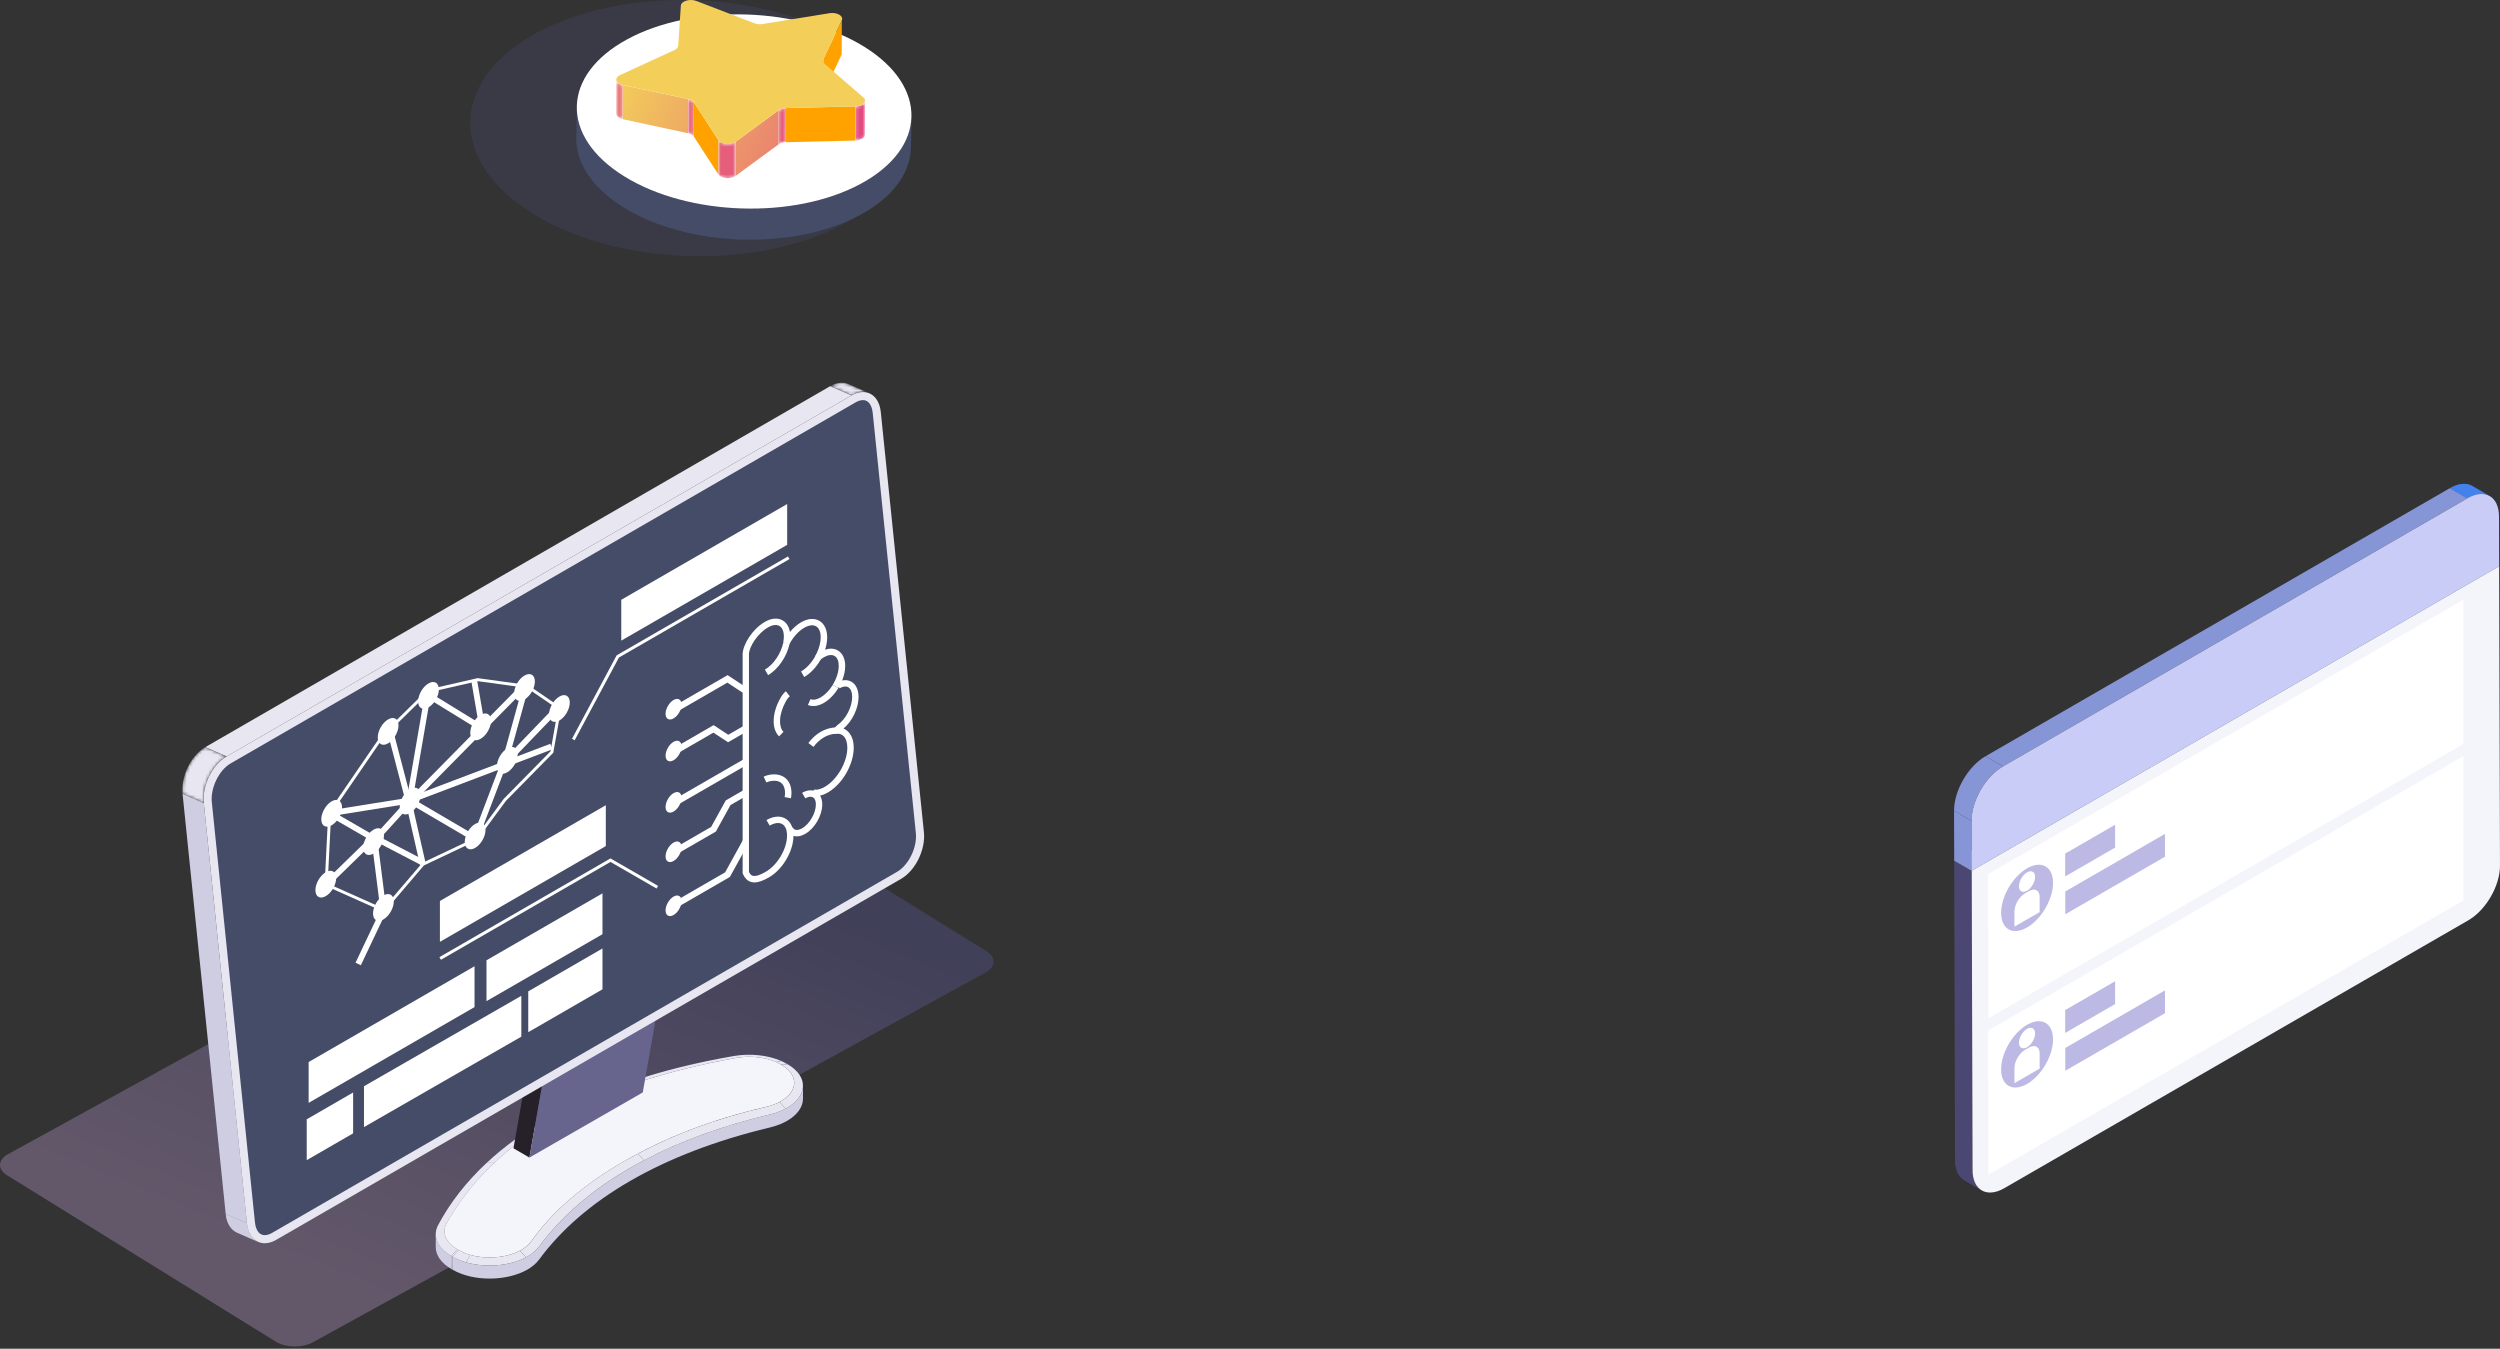 <svg width="810" height="437" viewBox="0 0 810 437" fill="none" xmlns="http://www.w3.org/2000/svg">
<rect x="0" y="0" width="810" height="437" fill="#333333" stroke="none"/>
<g style="mix-blend-mode:multiply" opacity="0.27">
<path d="M2.471 380.9L89.574 434.83C92.868 436.733 98.199 436.733 101.482 434.83L319.469 314.986C322.763 313.083 322.763 310.011 319.469 308.108L232.366 254.179C229.072 252.276 223.741 252.276 220.458 254.179L2.471 374.023C-0.824 375.926 -0.824 378.997 2.471 380.9Z" fill="url(#paint0_linear_1532_799)"/>
</g>
<path d="M253.159 345L255.173 344.811L254.895 344.655L252.881 344.844L253.159 345Z" fill="#E7E6F1"/>
<path d="M252.878 344.844L254.892 344.655C254.336 344.332 253.757 344.043 253.145 343.764L251.42 344.098C251.932 344.321 252.421 344.577 252.878 344.844Z" fill="#E7E6F1"/>
<path d="M251.42 344.098L253.145 343.764C248.827 341.861 243.14 341.238 237.832 342.139C213.861 346.235 193.351 353.19 177.059 362.605L179.051 362.794C195.009 353.58 215.753 346.825 238.622 342.74C243.063 341.984 247.814 342.507 251.42 344.098Z" fill="#E7E6F1"/>
<path d="M141.182 399.897V404.115C141.204 406.708 142.951 409.245 146.19 411.126V406.908C142.929 405.016 141.182 402.49 141.182 399.897Z" fill="#CFCDE2"/>
<path d="M179.054 362.794L177.062 362.605C169.728 366.845 163.24 371.575 157.676 376.761L160.113 376.794C165.555 371.664 171.876 366.945 179.054 362.805V362.794Z" fill="#E7E6F1"/>
<path d="M160.114 376.794L157.677 376.76C151.122 382.881 145.836 389.625 141.941 396.948C140.071 400.476 141.696 404.315 146.181 406.919L148.184 404.794C144.445 402.623 143.087 399.407 144.645 396.469C148.529 389.492 153.704 382.859 160.102 376.805L160.114 376.794Z" fill="#E7E6F1"/>
<path d="M146.176 406.908L146.187 411.137L146.565 411.349L146.554 407.131L146.176 406.908Z" fill="#CFCDE2"/>
<path d="M148.19 404.783L146.176 406.908L146.554 407.131L148.568 405.005L148.19 404.783Z" fill="#E7E6F1"/>
<path d="M179.053 362.794C163.406 371.831 151.821 383.549 144.643 396.447C143.085 399.396 144.443 402.601 148.182 404.771L148.56 404.994C154.38 408.388 163.484 408.099 168.903 404.972C170.194 404.226 171.274 403.325 172.053 402.268C179.331 391.996 189.558 383.549 202.2 376.249C215.098 368.804 230.055 362.817 248.25 358.621C250.131 358.176 251.734 357.542 253.036 356.785C258.444 353.658 258.978 348.383 253.147 345L252.88 344.844C249.163 342.685 243.688 341.884 238.624 342.752C215.755 346.836 195 353.591 179.053 362.805V362.794Z" fill="#F4F4FB"/>
<path d="M146.557 407.131V411.349C153.557 415.411 164.44 415.066 170.917 411.327C172.453 410.436 173.744 409.357 174.667 408.099C181.868 398.317 191.828 389.748 204.214 382.604C216.845 375.314 232.002 369.483 249.341 365.332C251.566 364.798 253.48 364.041 255.05 363.14C258.377 361.214 260.169 358.61 260.169 355.973V351.755C260.169 354.393 258.377 356.997 255.038 358.922C253.469 359.823 251.555 360.58 249.329 361.114C231.991 365.276 216.834 371.097 204.203 378.386C191.817 385.542 181.857 394.1 174.656 403.882C173.733 405.139 172.442 406.219 170.906 407.109C164.44 410.848 153.545 411.193 146.557 407.131Z" fill="#CFCDE2"/>
<path d="M148.571 405.005L146.568 407.131C147.937 407.932 149.462 408.555 151.064 409.023L152.322 406.586C150.986 406.196 149.718 405.673 148.571 405.005Z" fill="#E7E6F1"/>
<path d="M152.31 406.575L151.053 409.012C157.429 410.859 165.186 410.158 170.394 407.387L168.48 405.217C164.118 407.532 157.641 408.11 152.321 406.575H152.31Z" fill="#E7E6F1"/>
<path d="M168.482 405.216L170.397 407.386C170.575 407.297 170.741 407.197 170.908 407.108C172.444 406.218 173.735 405.138 174.659 403.881C181.859 394.099 191.819 385.53 204.205 378.385C205.641 377.551 207.121 376.738 208.623 375.948L206.698 373.767C205.173 374.579 203.682 375.403 202.202 376.26C189.549 383.56 179.322 392.007 172.055 402.278C171.276 403.336 170.196 404.248 168.905 404.983C168.761 405.061 168.627 405.138 168.482 405.216Z" fill="#E7E6F1"/>
<path d="M206.699 373.767L208.624 375.949C220.321 369.783 233.976 364.798 249.344 361.114C251.336 360.636 253.061 359.99 254.53 359.211L252.616 357.03C251.392 357.675 249.934 358.221 248.265 358.633C232.139 362.35 218.562 367.469 206.71 373.779L206.699 373.767Z" fill="#E7E6F1"/>
<path d="M252.611 357.03L254.525 359.211C254.703 359.111 254.882 359.022 255.049 358.922C261.514 355.194 262.171 348.884 255.171 344.811L253.157 345C258.999 348.394 258.465 353.658 253.045 356.785C252.901 356.863 252.756 356.952 252.611 357.03Z" fill="#E7E6F1"/>
<path d="M171.529 375.058L166.365 372.042L179.252 298.938L184.427 301.954L171.529 375.058Z" fill="#262028"/>
<path d="M184.427 301.954L179.252 298.938L215.988 277.838L221.151 280.843L184.427 301.954Z" fill="#021B74"/>
<path d="M221.148 280.843L208.261 353.947L171.525 375.058L184.423 301.954L221.148 280.843Z" fill="#67648D"/>
<mask id="mask0_1532_799" style="mask-type:luminance" maskUnits="userSpaceOnUse" x="268" y="124" width="14" height="5">
<path d="M281.718 127.445L274.841 124.43C273.194 123.706 271.135 123.873 268.998 125.108L275.876 128.124C278.012 126.889 280.06 126.722 281.718 127.445Z" fill="white"/>
</mask>
<g mask="url(#mask0_1532_799)">
<path d="M281.718 127.445L274.841 124.43C273.194 123.706 271.135 123.873 268.998 125.108L275.876 128.124C278.012 126.889 280.06 126.722 281.718 127.445Z" fill="#E7E6F1"/>
</g>
<path d="M76.792 399.363L83.67 402.379C81.711 401.522 80.32 399.418 80.008 396.347L73.131 393.331C73.442 396.391 74.834 398.506 76.792 399.363Z" fill="#CFCDE2"/>
<mask id="mask1_1532_799" style="mask-type:luminance" maskUnits="userSpaceOnUse" x="73" y="393" width="11" height="10">
<path d="M76.792 399.363L83.67 402.379C81.711 401.522 80.32 399.419 80.008 396.347L73.131 393.331C73.442 396.392 74.834 398.506 76.792 399.363Z" fill="white"/>
</mask>
<g mask="url(#mask1_1532_799)">
<path d="M80.008 396.347L73.131 393.331C73.442 396.392 74.834 398.506 76.792 399.363L83.67 402.379C81.711 401.522 80.32 399.419 80.008 396.347Z" fill="#CFCDE2"/>
</g>
<path d="M275.869 128.125L269.003 125.109L66.551 242.06L73.428 245.076L275.869 128.125Z" fill="#E7E6F1"/>
<path d="M66.026 260.188L59.148 257.172L73.126 393.331L80.004 396.347L66.026 260.188Z" fill="#CFCDE2"/>
<mask id="mask2_1532_799" style="mask-type:luminance" maskUnits="userSpaceOnUse" x="59" y="242" width="15" height="19">
<path d="M73.432 245.074L66.554 242.059C61.88 244.752 58.575 251.518 59.154 257.171L66.031 260.187C65.452 254.534 68.758 247.768 73.432 245.074Z" fill="white"/>
</mask>
<g mask="url(#mask2_1532_799)">
<path d="M73.432 245.074L66.554 242.059C61.88 244.752 58.575 251.518 59.154 257.171L66.031 260.187C65.452 254.534 68.758 247.768 73.432 245.074Z" fill="#E7E6F1"/>
</g>
<path d="M73.427 245.076C68.753 247.769 65.448 254.535 66.027 260.188L80.004 396.347C80.583 402 84.834 404.393 89.508 401.7L291.949 284.749C296.612 282.056 299.928 275.29 299.349 269.637L285.372 133.478C284.793 127.824 280.531 125.432 275.868 128.125L73.427 245.076Z" fill="#E7E6F1"/>
<path d="M85.77 400.186C86.504 400.186 87.339 399.93 88.196 399.43L290.636 282.479C294.42 280.298 297.213 274.533 296.735 269.904L282.757 133.745C282.657 132.777 282.134 129.638 279.597 129.638C278.862 129.638 278.028 129.894 277.171 130.395L74.73 247.346C70.946 249.527 68.153 255.292 68.632 259.921L82.609 396.08C82.709 397.048 83.232 400.186 85.77 400.186Z" fill="#454C67"/>
<path d="M254.925 208.674L254.891 208.474L255.259 208.597C255.259 208.597 255.303 208.496 255.336 208.452L255.648 207.984L255.003 207.617L254.313 207.728L254.279 208.274L254.736 208.418L254.658 208.608L254.758 208.43L254.88 208.474L254.914 208.674H254.925Z" fill="white"/>
<path d="M248.852 218.745C252.113 216.865 254.973 212.691 255.807 208.607L253.782 208.195C253.059 211.745 250.61 215.34 247.828 216.954L248.863 218.745H248.852Z" fill="white"/>
<path d="M255.194 208.729L255.027 208.596L255.227 208.663L255.027 208.596L254.793 208.396L254.337 208.14L254.248 208.318L254.738 208.496L255.194 208.729Z" fill="white"/>
<path d="M260.568 219.357C262.838 218.044 264.942 215.673 266.355 212.847L264.508 211.923C263.273 214.394 261.458 216.452 259.533 217.565L260.568 219.357Z" fill="white"/>
<path d="M263.548 228.761C264.605 228.761 265.763 228.416 266.92 227.749C268.667 226.736 270.337 225.033 271.605 222.963L269.836 221.884C268.745 223.675 267.332 225.122 265.874 225.968C264.617 226.702 263.448 226.892 262.602 226.513L261.768 228.405C262.313 228.65 262.903 228.761 263.537 228.761H263.548Z" fill="white"/>
<path d="M254.982 269.948L257.04 269.726C256.807 267.533 255.816 265.886 254.258 265.096C252.589 264.251 250.486 264.462 248.338 265.708L249.373 267.5C250.897 266.621 252.3 266.421 253.323 266.944C254.247 267.411 254.837 268.479 254.993 269.948H254.982Z" fill="white"/>
<path d="M255.828 270.093L257.074 268.446L255.527 269.825C255.616 269.926 255.717 270.015 255.828 270.093Z" fill="white"/>
<path d="M260.924 258.663C261.959 258.062 262.893 257.962 263.483 258.374L264.652 256.671C263.372 255.792 261.636 255.87 259.889 256.883L260.924 258.675V258.663Z" fill="white"/>
<path d="M264.231 257.951C264.309 257.951 264.398 257.951 264.487 257.94L264.297 255.881C264.219 255.881 264.153 255.881 264.075 255.881L263.975 257.951C264.064 257.951 264.153 257.951 264.242 257.951H264.231Z" fill="white"/>
<path d="M263.552 242.004C265.6 239.3 268.104 237.853 271.03 237.709H271.298L271.553 237.564L271.008 236.607L271.042 236.674V235.639L270.964 235.65C267.38 235.817 264.342 237.531 261.916 240.747L263.563 241.993L263.552 242.004Z" fill="white"/>
<path d="M243.23 285.717C242.14 285.361 241.283 284.504 240.704 283.169L240.615 282.969V211.846C240.727 208.852 243.709 203.855 247.816 201.485C249.941 200.261 251.989 200.094 253.58 201.018C254.838 201.741 255.65 203.043 255.939 204.768C257.019 203.455 258.254 202.364 259.534 201.63C261.715 200.372 263.818 200.194 265.466 201.151C267.101 202.097 268.003 204 268.003 206.504C268.003 207.784 267.769 209.141 267.324 210.521C268.849 209.987 270.273 210.054 271.453 210.744C272.988 211.634 273.845 213.415 273.845 215.774C273.845 217.276 273.5 218.89 272.855 220.481C273.946 220.237 274.98 220.37 275.871 220.882C277.329 221.728 278.174 223.531 278.174 225.823C278.174 229.462 276.104 233.725 273.289 236.039C273.823 236.262 274.302 236.585 274.724 236.996C275.96 238.187 276.605 240.001 276.605 242.271C276.605 247.68 272.933 254.045 268.248 256.75C267.38 257.25 266.534 257.595 265.699 257.785C266.167 258.541 266.411 259.521 266.411 260.645C266.411 264.206 263.996 268.39 260.925 270.16C259.556 270.95 258.21 271.172 257.086 270.816C257.063 275.713 253.68 281.544 249.373 284.126C247.37 285.317 245.768 285.907 244.444 285.907C244.01 285.907 243.609 285.84 243.219 285.717H243.23ZM257.175 268.524C257.998 269.325 259.345 268.68 259.89 268.368C262.305 266.977 264.342 263.438 264.342 260.645C264.342 259.565 264.041 258.753 263.485 258.374L262.695 257.829L263.173 256.994C263.273 256.816 263.362 256.65 263.451 256.46L263.718 255.882H264.353C265.221 255.848 266.2 255.525 267.213 254.947C271.252 252.621 274.535 246.923 274.535 242.26C274.535 240.602 274.09 239.255 273.289 238.476C272.71 237.92 271.965 237.664 271.074 237.697L268.492 237.798L270.295 235.939C271.23 234.971 271.43 234.837 271.497 234.793C274.079 232.979 276.104 229.028 276.104 225.812C276.104 224.276 275.637 223.119 274.836 222.663C274.124 222.251 273.133 222.373 272.031 223.008L271.798 222.607C271.731 222.718 271.664 222.83 271.597 222.941L269.828 221.861C271.052 219.858 271.753 217.633 271.753 215.763C271.753 214.183 271.275 213.025 270.395 212.525C269.516 212.013 268.281 212.18 266.901 212.97C266.667 213.103 266.456 213.237 266.233 213.404L265.621 213.849L265.009 213.393C264.898 213.304 264.798 213.214 264.698 213.125L264.152 212.602L264.486 211.924C265.399 210.076 265.911 208.14 265.911 206.493C265.911 204.757 265.376 203.488 264.408 202.92C263.44 202.364 262.071 202.531 260.547 203.41C258.744 204.456 257.019 206.359 255.806 208.641L255.717 208.785L253.769 208.162L253.792 207.962C253.903 207.383 253.97 206.804 253.97 206.248C253.97 204.568 253.458 203.343 252.523 202.809C251.599 202.275 250.275 202.442 248.828 203.277C245.456 205.224 242.752 209.52 242.663 211.879V282.524C243.086 283.414 243.542 283.648 243.843 283.737C244.755 284.026 246.257 283.559 248.305 282.334C252 280.12 255.005 274.923 255.005 270.749C255.005 270.46 255.005 270.193 254.971 269.937L254.927 269.492L255.216 269.147C255.35 268.991 255.472 268.835 255.606 268.657L256.307 267.678L257.175 268.513V268.524Z" fill="white"/>
<path d="M252.412 238.599L253.848 237.108C253.069 236.362 252.657 234.971 252.735 233.302C252.813 231.488 253.459 229.351 254.516 227.426C254.994 226.547 255.462 225.935 255.896 225.601L254.627 223.965C253.959 224.488 253.336 225.289 252.713 226.425C251.489 228.65 250.765 231.054 250.676 233.202C250.576 235.494 251.199 237.408 252.435 238.588L252.412 238.599Z" fill="white"/>
<path d="M256.282 258.62C256.716 256.193 256.249 254.001 254.991 252.599C253.856 251.33 252.109 250.729 250.05 250.93C249.115 251.019 248.258 251.241 247.424 251.631L248.292 253.511C248.904 253.222 249.538 253.055 250.239 252.988C251.208 252.899 252.554 252.988 253.433 253.979C254.246 254.891 254.546 256.494 254.223 258.263L256.26 258.631L256.282 258.62Z" fill="white"/>
<path d="M218.125 294.732L236.476 284.137L242.53 273.175L240.716 272.174L234.94 282.635L217.09 292.94L218.125 294.732Z" fill="white"/>
<path d="M216.764 232.089L235.671 221.172L241.046 224.711L242.181 222.986L235.738 218.746L215.729 230.297L216.764 232.089Z" fill="white"/>
<path d="M240.879 246.049L216.293 260.244L217.328 262.036L241.914 247.842L240.879 246.049Z" fill="white"/>
<path d="M216.978 245.554L231.145 237.375L235.886 240.491L242.062 236.93L241.027 235.138L235.953 238.065L231.212 234.949L215.943 243.763L216.978 245.554Z" fill="white"/>
<path d="M216.978 278.06L231.946 269.425L236.687 260.833L242.062 257.728L241.027 255.937L235.151 259.331L230.411 267.922L215.943 276.269L216.978 278.06Z" fill="white"/>
<path d="M215.643 231.277C215.643 229.629 216.8 227.615 218.235 226.792C219.671 225.968 220.829 226.636 220.829 228.283C220.829 229.93 219.671 231.944 218.235 232.768C216.8 233.591 215.643 232.924 215.643 231.277Z" fill="white"/>
<path d="M215.643 244.83C215.643 243.183 216.8 241.169 218.235 240.345C219.671 239.522 220.829 240.19 220.829 241.837C220.829 243.484 219.671 245.498 218.235 246.321C216.8 247.145 215.643 246.477 215.643 244.83Z" fill="white"/>
<path d="M215.643 261.457C215.643 259.81 216.8 257.795 218.235 256.972C219.671 256.148 220.829 256.816 220.829 258.463C220.829 260.11 219.671 262.124 218.235 262.948C216.8 263.771 215.643 263.104 215.643 261.457Z" fill="white"/>
<path d="M215.643 277.471C215.643 275.824 216.8 273.81 218.235 272.986C219.671 272.163 220.829 272.831 220.829 274.478C220.829 276.125 219.671 278.139 218.235 278.963C216.8 279.786 215.643 279.118 215.643 277.471Z" fill="white"/>
<path d="M215.643 294.976C215.643 293.329 216.8 291.315 218.235 290.491C219.671 289.668 220.829 290.336 220.829 291.983C220.829 293.63 219.671 295.644 218.235 296.467C216.8 297.291 215.643 296.623 215.643 294.976Z" fill="white"/>
<path d="M142.19 223.364C142.19 221.216 140.688 220.348 138.83 221.428C136.971 222.496 135.469 225.1 135.469 227.248C135.469 229.396 136.971 230.264 138.83 229.184C140.688 228.116 142.19 225.501 142.19 223.364Z" fill="white"/>
<path d="M173.302 220.804C173.302 218.656 171.799 217.788 169.941 218.868C168.082 219.936 166.58 222.54 166.58 224.688C166.58 226.836 168.082 227.704 169.941 226.625C171.799 225.556 173.302 222.941 173.302 220.804Z" fill="white"/>
<path d="M184.61 227.615C184.61 225.467 183.108 224.599 181.25 225.679C179.391 226.747 177.889 229.362 177.889 231.499C177.889 233.636 179.391 234.515 181.25 233.435C183.108 232.367 184.61 229.752 184.61 227.615Z" fill="white"/>
<path d="M124.403 270.739C124.403 268.591 122.901 267.723 121.043 268.802C119.184 269.871 117.682 272.486 117.682 274.623C117.682 276.759 119.184 277.639 121.043 276.559C122.901 275.491 124.403 272.876 124.403 270.739Z" fill="white"/>
<path d="M136.224 257.607C136.224 255.459 134.721 254.591 132.863 255.671C131.004 256.739 129.502 259.343 129.502 261.491C129.502 263.639 131.004 264.507 132.863 263.427C134.721 262.359 136.224 259.744 136.224 257.607Z" fill="white"/>
<path d="M110.817 261.568C110.817 259.421 109.315 258.553 107.457 259.632C105.598 260.7 104.096 263.316 104.096 265.452C104.096 267.589 105.598 268.468 107.457 267.389C109.315 266.32 110.817 263.705 110.817 261.568Z" fill="white"/>
<path d="M129.112 235.027C129.112 232.879 127.61 232.011 125.751 233.091C123.893 234.159 122.391 236.763 122.391 238.911C122.391 241.059 123.893 241.927 125.751 240.847C127.61 239.779 129.112 237.164 129.112 235.027Z" fill="white"/>
<path d="M159.083 233.558C159.083 231.41 157.581 230.542 155.722 231.622C153.864 232.69 152.361 235.294 152.361 237.442C152.361 239.59 153.864 240.458 155.722 239.378C157.581 238.31 159.083 235.695 159.083 233.558Z" fill="white"/>
<path d="M127.585 292.072C127.585 289.924 126.083 289.056 124.224 290.136C122.366 291.204 120.863 293.819 120.863 295.956C120.863 298.104 122.366 298.972 124.224 297.892C126.083 296.824 127.585 294.209 127.585 292.072Z" fill="white"/>
<path d="M108.913 284.527C108.913 282.379 107.411 281.511 105.552 282.591C103.694 283.659 102.191 286.274 102.191 288.411C102.191 290.559 103.694 291.427 105.552 290.347C107.411 289.279 108.913 286.675 108.913 284.527Z" fill="white"/>
<path d="M157.304 268.902C157.304 266.754 155.801 265.886 153.943 266.966C152.084 268.034 150.582 270.649 150.582 272.786C150.582 274.923 152.084 275.802 153.943 274.722C155.801 273.654 157.304 271.05 157.304 268.902Z" fill="white"/>
<path d="M167.714 244.408C167.714 242.26 166.212 241.392 164.353 242.472C162.495 243.54 160.992 246.155 160.992 248.292C160.992 250.429 162.495 251.308 164.353 250.229C166.212 249.16 167.714 246.556 167.714 244.408Z" fill="white"/>
<path d="M124.469 295.478L105.172 286.864L106.352 263.283L106.429 263.172L123.623 238.088L138.547 223.431L154.739 219.714L171.109 221.962L181.848 229.318L179.266 243.886L163.953 259.444L154.494 272.275L137.345 280.399L124.48 295.489L124.469 295.478ZM106.151 286.264L124.202 294.321L136.833 279.575L153.86 271.507L163.219 258.82L178.365 243.429L180.791 229.764L170.742 222.886L154.772 220.694L139.014 224.31L124.324 238.744L107.297 263.606L106.162 286.264H106.151Z" fill="white"/>
<path d="M123.478 294.469L115.191 311.921L116.91 312.737L125.197 295.285L123.478 294.469Z" fill="white"/>
<path d="M133.426 259.959L131.57 260.381L136.097 280.305L137.953 279.884L133.426 259.959Z" fill="white"/>
<path d="M122.185 271.267L120.297 271.506L123.184 294.293L125.072 294.054L122.185 271.267Z" fill="white"/>
<path d="M121.697 270.473L120.818 272.162L136.416 280.278L137.295 278.59L121.697 270.473Z" fill="white"/>
<path d="M178.3 240.992L132.953 258.191L133.628 259.97L178.975 242.772L178.3 240.992Z" fill="white"/>
<path d="M169.25 222.826L162.887 245.833L164.721 246.34L171.084 223.333L169.25 222.826Z" fill="white"/>
<path d="M179.869 228.884L163.508 245.897L164.879 247.216L181.24 230.203L179.869 228.884Z" fill="white"/>
<path d="M134.137 259.015L133.174 260.657L153.686 272.691L154.649 271.05L134.137 259.015Z" fill="white"/>
<path d="M162.848 245.706L153.422 270.494L155.201 271.171L164.627 246.383L162.848 245.706Z" fill="white"/>
<path d="M133.124 258.349L106.652 262.584L106.953 264.464L133.425 260.228L133.124 258.349Z" fill="white"/>
<path d="M132.538 258.475L120.9 271.282L122.309 272.562L133.946 259.754L132.538 258.475Z" fill="white"/>
<path d="M107.323 262.651L106.371 264.299L121.194 272.857L122.145 271.209L107.323 262.651Z" fill="white"/>
<path d="M137.857 223.717L131.615 259.93L133.491 260.253L139.733 224.04L137.857 223.717Z" fill="white"/>
<path d="M168.725 222.003L131.842 259.418L133.197 260.754L170.08 223.339L168.725 222.003Z" fill="white"/>
<path d="M154.536 220.067L152.66 220.388L155.356 236.173L157.231 235.853L154.536 220.067Z" fill="white"/>
<path d="M138.946 224.238L137.949 225.859L155.849 236.863L156.845 235.241L138.946 224.238Z" fill="white"/>
<path d="M127.191 235.993L125.35 236.475L131.602 260.342L133.443 259.86L127.191 235.993Z" fill="white"/>
<path d="M120.604 270.653L104.998 285.876L106.327 287.239L121.932 272.015L120.604 270.653Z" fill="white"/>
<path d="M186.19 239.845L185.322 239.378L199.801 212.324L255.31 180.285L255.8 181.131L200.535 213.036L186.19 239.845Z" fill="white"/>
<path d="M255.042 163.302L201.291 194.329V207.561L255.042 176.534V163.302Z" fill="white"/>
<path d="M153.749 313.061L99.998 344.098V357.33L153.749 326.292V313.061Z" fill="white"/>
<path d="M195.202 289.446L157.621 311.135V324.367L195.202 302.678V289.446Z" fill="white"/>
<path d="M171.156 321.195V334.427L195.205 320.539V307.307L171.156 321.195Z" fill="white"/>
<path d="M117.928 365.176L168.908 335.874V322.642L117.928 351.944V365.176Z" fill="white"/>
<path d="M114.41 353.969L99.375 362.661V375.893L114.41 367.201V353.969Z" fill="white"/>
<path d="M196.282 260.889L142.531 291.916V305.159L196.282 274.121V260.889Z" fill="white"/>
<path d="M142.861 310.968L142.371 310.111L197.792 278.127L213.227 287.03L212.726 287.887L197.792 279.263L142.861 310.968Z" fill="white"/>
<g style="mix-blend-mode:multiply" opacity="0.14">
<path d="M275.195 13.845C302.68 30.933 301.967 57.167 273.619 72.442C245.263 87.716 200.001 86.243 172.516 69.155C145.031 52.067 145.743 25.833 174.092 10.559C202.44 -4.716 247.71 -3.243 275.195 13.845Z" fill="#6763C1"/>
</g>
<path d="M295.298 38.036L295.132 48.116C294.847 56.105 289.344 63.905 278.662 69.662C257.163 81.247 222.836 80.13 202.003 67.176C191.519 60.659 186.443 52.376 186.728 44.291L186.894 34.211C186.609 42.304 191.685 50.578 202.169 57.095C223.011 70.05 257.329 71.166 278.828 59.59C289.51 53.833 295.013 46.033 295.298 38.044V38.036Z" fill="#454C67"/>
<path d="M280.026 15.151C300.867 28.114 300.329 48.005 278.83 59.582C257.331 71.167 223.005 70.05 202.171 57.088C181.33 44.133 181.868 24.234 203.367 12.657C224.865 1.08 259.184 2.189 280.026 15.151Z" fill="white"/>
<mask id="mask3_1532_799" style="mask-type:luminance" maskUnits="userSpaceOnUse" x="272" y="6" width="1" height="12">
<path d="M272.861 6.072L272.828 17.141C272.828 17.306 272.795 17.471 272.713 17.636L272.746 6.567C272.828 6.402 272.861 6.22 272.861 6.072Z" fill="white"/>
</mask>
<g mask="url(#mask3_1532_799)">
<path d="M272.861 6.072L272.828 17.141C272.828 17.306 272.795 17.471 272.713 17.636L272.746 6.567C272.828 6.402 272.861 6.22 272.861 6.072Z" fill="url(#paint1_linear_1532_799)"/>
</g>
<path d="M272.746 6.583L272.713 17.652L266.725 30.222L266.758 19.153L272.746 6.583Z" fill="#FFA200"/>
<mask id="mask4_1532_799" style="mask-type:luminance" maskUnits="userSpaceOnUse" x="266" y="19" width="1" height="12">
<path d="M266.604 30.718L266.636 19.648C266.636 19.484 266.669 19.319 266.752 19.154L266.719 30.223C266.637 30.388 266.604 30.553 266.604 30.718Z" fill="white"/>
</mask>
<g mask="url(#mask4_1532_799)">
<path d="M266.752 19.154L266.719 30.223C266.637 30.388 266.604 30.553 266.604 30.718L266.636 19.648C266.636 19.484 266.669 19.319 266.752 19.154Z" fill="url(#paint2_linear_1532_799)"/>
</g>
<mask id="mask5_1532_799" style="mask-type:luminance" maskUnits="userSpaceOnUse" x="199" y="25" width="3" height="14">
<path d="M199.648 36.854L199.681 25.785C199.681 26.28 200.011 26.758 200.638 27.121C200.952 27.302 201.348 27.451 201.809 27.55L201.776 38.619C201.315 38.52 200.919 38.371 200.605 38.19C199.978 37.827 199.648 37.349 199.648 36.854Z" fill="white"/>
</mask>
<g mask="url(#mask5_1532_799)">
<path d="M201.794 27.55L201.761 38.619C201.299 38.52 200.903 38.371 200.59 38.19C199.963 37.827 199.633 37.349 199.633 36.854L199.666 25.785C199.666 26.28 199.996 26.758 200.623 27.121C200.936 27.302 201.332 27.451 201.794 27.55Z" fill="url(#paint3_linear_1532_799)"/>
</g>
<path d="M222.941 32.103L222.908 43.172L201.76 38.619L201.793 27.55L222.941 32.103Z" fill="url(#paint4_linear_1532_799)"/>
<mask id="mask6_1532_799" style="mask-type:luminance" maskUnits="userSpaceOnUse" x="222" y="32" width="3" height="13">
<path d="M224.85 33.208L224.817 44.277C224.652 44.029 224.388 43.798 224.075 43.6C223.745 43.419 223.349 43.271 222.92 43.172L222.953 32.102C223.398 32.202 223.794 32.35 224.108 32.532C224.438 32.713 224.685 32.944 224.85 33.208Z" fill="white"/>
</mask>
<g mask="url(#mask6_1532_799)">
<path d="M224.85 33.208L224.817 44.277C224.652 44.029 224.388 43.798 224.075 43.6C223.745 43.419 223.349 43.271 222.92 43.172L222.953 32.102C223.398 32.202 223.794 32.35 224.108 32.532C224.438 32.713 224.685 32.944 224.85 33.208Z" fill="url(#paint5_linear_1532_799)"/>
</g>
<mask id="mask7_1532_799" style="mask-type:luminance" maskUnits="userSpaceOnUse" x="277" y="32" width="4" height="14">
<path d="M280.276 32.597L280.243 43.666C280.243 44.607 278.989 45.481 277.158 45.53L277.191 34.461C279.022 34.412 280.276 33.538 280.276 32.597Z" fill="white"/>
</mask>
<g mask="url(#mask7_1532_799)">
<path d="M280.276 32.597L280.243 43.666C280.243 44.607 278.989 45.481 277.158 45.53L277.191 34.461C279.022 34.412 280.276 33.538 280.276 32.597Z" fill="url(#paint6_linear_1532_799)"/>
</g>
<path d="M277.185 34.462L277.152 45.531L254.635 46.075L254.668 35.006L277.185 34.462Z" fill="#FFA200"/>
<mask id="mask8_1532_799" style="mask-type:luminance" maskUnits="userSpaceOnUse" x="252" y="35" width="3" height="12">
<path d="M254.665 35.006L254.632 46.075C253.692 46.092 252.818 46.356 252.24 46.785L252.273 35.715C252.851 35.286 253.725 35.023 254.665 35.006Z" fill="white"/>
</mask>
<g mask="url(#mask8_1532_799)">
<path d="M254.665 35.006L254.632 46.075C253.692 46.092 252.818 46.356 252.24 46.785L252.273 35.715C252.851 35.286 253.725 35.023 254.665 35.006Z" fill="url(#paint7_linear_1532_799)"/>
</g>
<path d="M232.776 45.432L232.743 56.501L224.824 44.277L224.857 33.208L232.776 45.432Z" fill="#FFA200"/>
<path d="M252.277 35.716L252.244 46.785L238.305 57.013L238.338 45.944L252.277 35.716Z" fill="url(#paint8_linear_1532_799)"/>
<path d="M271.905 4.752C272.68 5.197 273.076 5.874 272.746 6.583L266.758 19.153C266.51 19.681 266.659 20.242 267.187 20.688L279.724 31.559C281.126 32.779 279.707 34.396 277.183 34.462L254.666 35.006C253.726 35.023 252.851 35.287 252.274 35.716L238.334 45.944C237.081 46.867 234.804 46.851 233.517 46.108C233.204 45.927 232.94 45.696 232.775 45.432L224.857 33.192C224.692 32.944 224.428 32.713 224.114 32.516C223.785 32.334 223.389 32.185 222.96 32.087L201.811 27.534C201.349 27.434 200.97 27.286 200.64 27.105C199.337 26.362 199.32 25.043 200.904 24.317L218.522 16.217C219.265 15.871 219.693 15.376 219.743 14.831L220.601 1.799C220.7 0.347 223.504 -0.494 225.616 0.314L244.422 7.54C245.213 7.837 246.17 7.936 247.078 7.787L268.754 4.274C269.958 4.076 271.129 4.307 271.905 4.752Z" fill="#F3CF59"/>
<mask id="mask9_1532_799" style="mask-type:luminance" maskUnits="userSpaceOnUse" x="232" y="45" width="7" height="13">
<path d="M238.332 45.944L238.3 57.013C237.046 57.937 234.769 57.92 233.483 57.178C233.169 56.996 232.905 56.765 232.74 56.501L232.773 45.432C232.938 45.696 233.202 45.927 233.516 46.109C234.819 46.851 237.079 46.868 238.332 45.944Z" fill="white"/>
</mask>
<g mask="url(#mask9_1532_799)">
<path d="M238.332 45.944L238.3 57.013C237.046 57.937 234.769 57.92 233.483 57.178C233.169 56.996 232.905 56.765 232.74 56.501L232.773 45.432C232.938 45.696 233.202 45.927 233.516 46.109C234.819 46.851 237.079 46.868 238.332 45.944Z" fill="url(#paint9_linear_1532_799)"/>
</g>
<g style="mix-blend-mode:multiply" opacity="0.44">
<path d="M642.088 385.694L636.415 382.395C634.575 381.326 633.436 379.059 633.436 375.831L639.109 379.131C639.109 382.359 640.26 384.626 642.088 385.694Z" fill="#6763C1"/>
<mask id="mask10_1532_799" style="mask-type:luminance" maskUnits="userSpaceOnUse" x="633" y="375" width="10" height="11">
<path d="M642.088 385.694L636.415 382.395C634.575 381.326 633.436 379.059 633.436 375.831L639.109 379.131C639.109 382.359 640.26 384.626 642.088 385.694Z" fill="white"/>
</mask>
<g mask="url(#mask10_1532_799)">
<path d="M642.088 385.694L636.415 382.395C634.575 381.326 633.436 379.059 633.436 375.831L639.109 379.131C639.109 382.359 640.26 384.626 642.088 385.694Z" fill="#6763C1"/>
</g>
</g>
<g style="mix-blend-mode:multiply" opacity="0.44">
<path d="M639.104 379.13L633.431 375.831L633.158 278.826L638.832 282.114L639.104 379.13Z" fill="#6763C1"/>
</g>
<path d="M638.832 282.114L633.158 278.827L804.046 180.161L809.72 183.46L638.832 282.114Z" fill="#848484"/>
<path d="M809.722 183.46L809.995 280.477C810.019 286.969 805.449 294.874 799.8 298.138L649.374 384.982C643.724 388.246 639.131 385.635 639.107 379.131L638.834 282.115L809.722 183.448V183.46Z" fill="#F4F4FB"/>
<path d="M801.024 157.456L806.697 160.755C804.834 159.675 802.258 159.83 799.421 161.467L793.748 158.168C796.597 156.53 799.172 156.376 801.024 157.456Z" fill="#4281EE"/>
<mask id="mask11_1532_799" style="mask-type:luminance" maskUnits="userSpaceOnUse" x="793" y="156" width="14" height="6">
<path d="M801.024 157.456L806.697 160.755C804.834 159.675 802.258 159.83 799.421 161.467L793.748 158.168C796.597 156.53 799.172 156.376 801.024 157.456Z" fill="white"/>
</mask>
<g mask="url(#mask11_1532_799)">
<path d="M799.412 161.455L793.738 158.156C796.587 156.518 799.162 156.364 801.014 157.444L806.687 160.743C804.824 159.663 802.248 159.817 799.412 161.455Z" fill="#4281EE"/>
</g>
<path d="M638.834 282.115L633.161 278.827L633.113 262.674L638.787 265.973L638.834 282.115Z" fill="#8595D6"/>
<path d="M648.982 248.312L643.32 245.013L793.735 158.168L799.408 161.456L648.982 248.312Z" fill="#8595D6"/>
<path d="M638.787 265.973L633.113 262.673C633.09 256.181 637.659 248.276 643.309 245.012L648.982 248.312C643.332 251.576 638.763 259.481 638.787 265.973Z" fill="#8595D6"/>
<path d="M799.409 161.456C805.058 158.192 809.652 160.803 809.675 167.307L809.723 183.449L638.835 282.115L638.787 265.973C638.763 259.481 643.333 251.576 648.983 248.312L799.409 161.467V161.456Z" fill="#C9CCF7"/>
<path d="M798.106 194.309L644.131 283.207L644.202 329.934L798.106 241.084V194.309Z" fill="white"/>
<g style="mix-blend-mode:multiply" opacity="0.44">
<path d="M665.188 286.055C665.188 280.761 661.413 278.649 656.772 281.331C652.12 284.013 648.357 290.482 648.357 295.775C648.357 301.069 652.12 303.182 656.772 300.499C661.425 297.817 665.188 291.348 665.188 286.055Z" fill="#6763C1"/>
</g>
<path d="M659.371 284.12C659.371 285.758 658.208 287.764 656.76 288.595C655.323 289.426 654.148 288.773 654.148 287.135C654.148 285.497 655.312 283.491 656.76 282.661C658.196 281.83 659.371 282.483 659.371 284.12Z" fill="white"/>
<path d="M660.843 295.515V290.613C660.843 288.464 659.3 287.61 657.425 288.69L656.108 289.45C654.221 290.541 652.689 293.176 652.689 295.325V300.226L660.855 295.515H660.843Z" fill="white"/>
<g style="mix-blend-mode:multiply" opacity="0.44">
<path d="M685.302 274.614L669.113 283.966V276.56L685.302 267.219V274.614Z" fill="#6763C1"/>
<path d="M701.456 277.58L669.148 296.227V288.832L701.456 270.174V277.58Z" fill="#6763C1"/>
</g>
<path d="M798.106 245.012L644.131 333.91L644.202 380.638L798.106 291.788V245.012Z" fill="white"/>
<g style="mix-blend-mode:multiply" opacity="0.44">
<path d="M665.188 336.759C665.188 331.466 661.413 329.353 656.772 332.036C652.12 334.718 648.357 341.186 648.357 346.48C648.357 351.774 652.12 353.886 656.772 351.204C661.425 348.521 665.188 342.053 665.188 336.759Z" fill="#6763C1"/>
</g>
<path d="M659.371 334.825C659.371 336.463 658.208 338.469 656.76 339.299C655.323 340.13 654.148 339.477 654.148 337.839C654.148 336.202 655.312 334.196 656.76 333.365C658.196 332.534 659.371 333.187 659.371 334.825Z" fill="white"/>
<path d="M660.843 346.219V341.317C660.843 339.169 659.3 338.314 657.425 339.394L656.108 340.154C654.221 341.246 652.689 343.881 652.689 346.029V350.931L660.855 346.219H660.843Z" fill="white"/>
<g style="mix-blend-mode:multiply" opacity="0.44">
<path d="M685.302 325.317L669.113 334.67V327.264L685.302 317.923V325.317Z" fill="#6763C1"/>
<path d="M701.456 328.284L669.148 346.93V339.536L701.456 320.878V328.284Z" fill="#6763C1"/>
</g>
<defs>
<linearGradient id="paint0_linear_1532_799" x1="226.672" y1="277.743" x2="160.97" y2="436.257" gradientUnits="userSpaceOnUse">
<stop stop-color="#6763C1"/>
<stop offset="1" stop-color="#E6BCFF"/>
</linearGradient>
<linearGradient id="paint1_linear_1532_799" x1="50.819" y1="-65.473" x2="325.12" y2="30.141" gradientUnits="userSpaceOnUse">
<stop stop-color="#F3CF59"/>
<stop offset="1" stop-color="#E03586"/>
</linearGradient>
<linearGradient id="paint2_linear_1532_799" x1="46.154" y1="-51.913" x2="320.399" y2="43.644" gradientUnits="userSpaceOnUse">
<stop stop-color="#F3CF59"/>
<stop offset="1" stop-color="#E03586"/>
</linearGradient>
<linearGradient id="paint3_linear_1532_799" x1="36.748" y1="-24.925" x2="310.984" y2="70.638" gradientUnits="userSpaceOnUse">
<stop stop-color="#F3CF59"/>
<stop offset="1" stop-color="#E03586"/>
</linearGradient>
<linearGradient id="paint4_linear_1532_799" x1="197.867" y1="28.458" x2="304.17" y2="79.068" gradientUnits="userSpaceOnUse">
<stop stop-color="#F3CF59"/>
<stop offset="1" stop-color="#E03586"/>
</linearGradient>
<linearGradient id="paint5_linear_1532_799" x1="37.399" y1="-26.806" x2="311.638" y2="68.743" gradientUnits="userSpaceOnUse">
<stop stop-color="#F3CF59"/>
<stop offset="1" stop-color="#E03586"/>
</linearGradient>
<linearGradient id="paint6_linear_1532_799" x1="43.072" y1="-43.039" x2="317.311" y2="52.509" gradientUnits="userSpaceOnUse">
<stop stop-color="#F3CF59"/>
<stop offset="1" stop-color="#E03586"/>
</linearGradient>
<linearGradient id="paint7_linear_1532_799" x1="39.766" y1="-33.569" x2="314.002" y2="61.995" gradientUnits="userSpaceOnUse">
<stop stop-color="#F3CF59"/>
<stop offset="1" stop-color="#E03586"/>
</linearGradient>
<linearGradient id="paint8_linear_1532_799" x1="199.687" y1="24.647" x2="305.989" y2="75.258" gradientUnits="userSpaceOnUse">
<stop stop-color="#F3CF59"/>
<stop offset="1" stop-color="#E03586"/>
</linearGradient>
<linearGradient id="paint9_linear_1532_799" x1="34.537" y1="-18.573" x2="308.772" y2="76.99" gradientUnits="userSpaceOnUse">
<stop stop-color="#F3CF59"/>
<stop offset="1" stop-color="#E03586"/>
</linearGradient>
</defs>
</svg>
